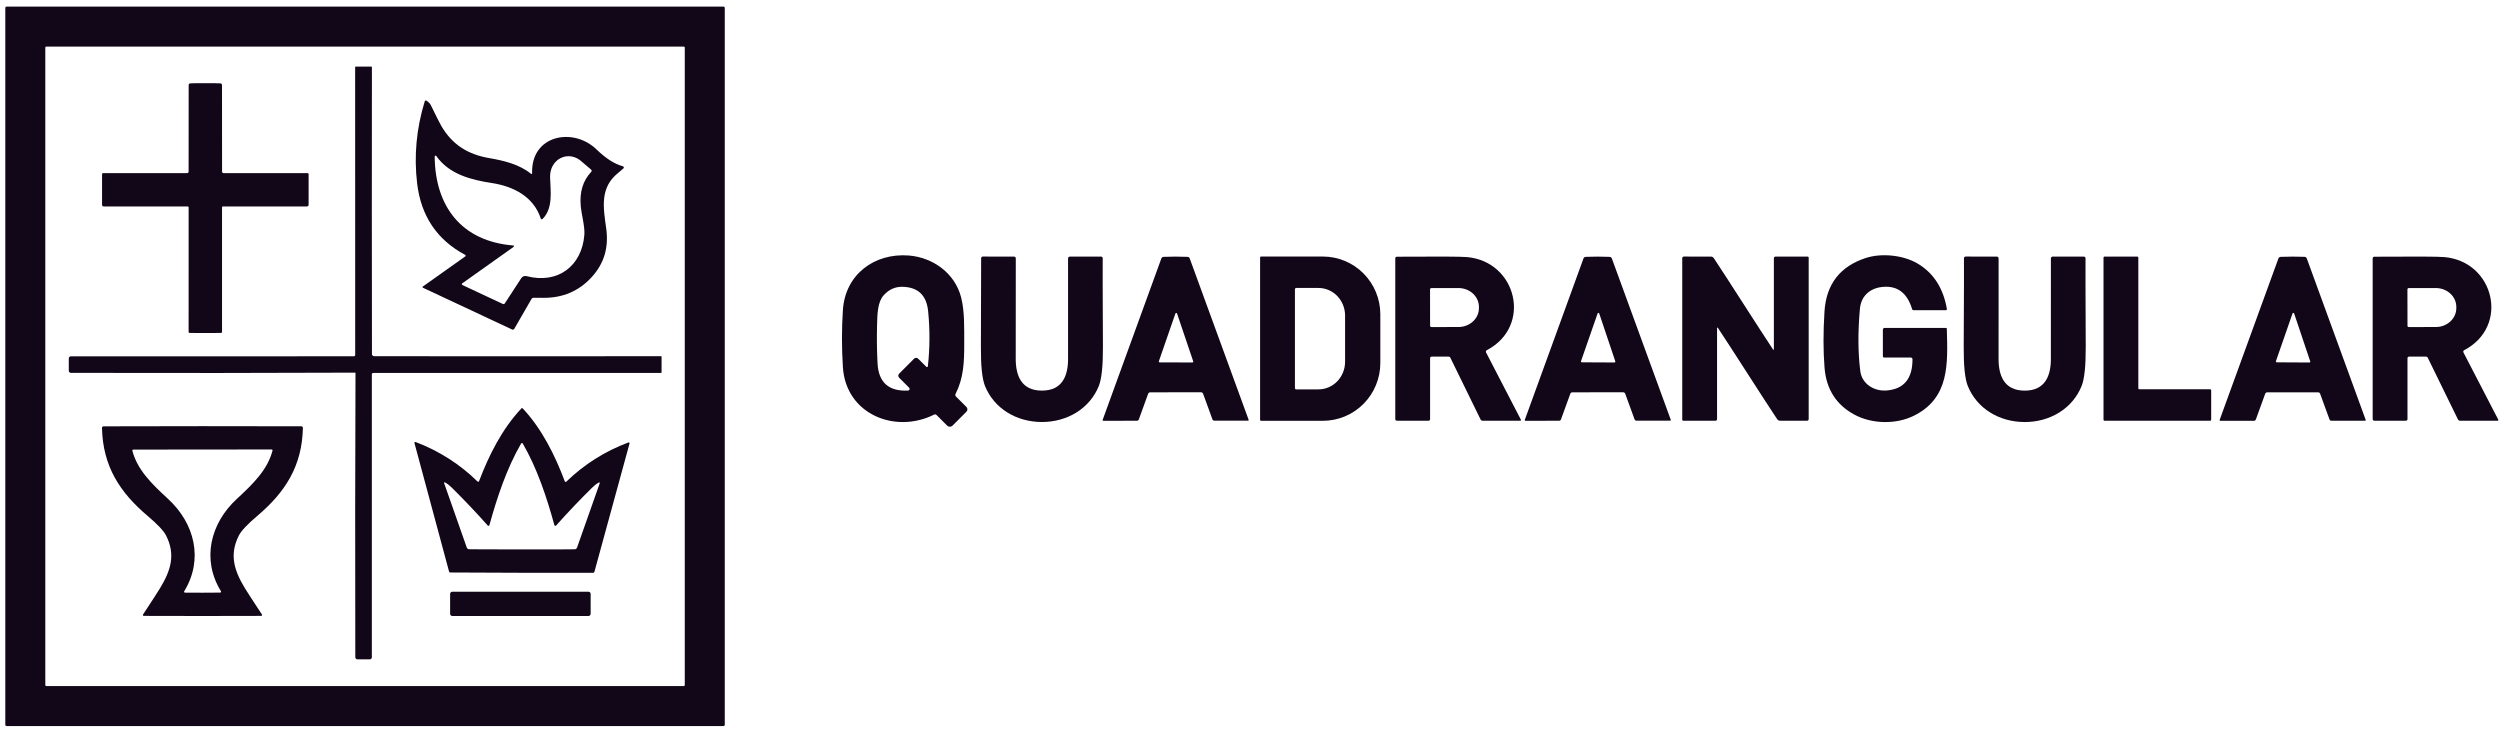 <svg xmlns="http://www.w3.org/2000/svg" width="205" height="60" viewBox="0 0 205 60" fill="none"><path d="M59.431 59.43C59.431 59.458 59.419 59.485 59.4 59.505C59.38 59.525 59.353 59.536 59.324 59.536H0.542C0.514 59.536 0.487 59.525 0.467 59.505C0.447 59.485 0.435 59.458 0.435 59.43V0.647C0.435 0.619 0.447 0.592 0.467 0.572C0.487 0.552 0.514 0.541 0.542 0.541H59.324C59.353 0.541 59.38 0.552 59.4 0.572C59.419 0.592 59.431 0.619 59.431 0.647V59.43ZM56.151 3.905C56.151 3.894 56.149 3.883 56.144 3.873C56.14 3.863 56.134 3.853 56.126 3.846C56.118 3.838 56.109 3.832 56.099 3.827C56.089 3.823 56.078 3.821 56.066 3.821H3.8C3.789 3.821 3.778 3.823 3.767 3.827C3.757 3.832 3.748 3.838 3.74 3.846C3.732 3.853 3.726 3.863 3.722 3.873C3.718 3.883 3.715 3.894 3.715 3.905V56.172C3.715 56.194 3.724 56.216 3.74 56.232C3.756 56.248 3.777 56.256 3.8 56.256H56.066C56.089 56.256 56.11 56.248 56.126 56.232C56.142 56.216 56.151 56.194 56.151 56.172V3.905Z" fill="#110718"></path><path d="M30.554 29.152C30.59 29.189 30.622 29.208 30.647 29.208C38.479 29.219 46.331 29.219 54.205 29.208C54.211 29.208 54.217 29.209 54.222 29.211C54.227 29.213 54.232 29.216 54.236 29.221C54.24 29.225 54.244 29.23 54.246 29.235C54.248 29.24 54.249 29.246 54.249 29.252V30.528C54.249 30.543 54.244 30.556 54.234 30.566C54.224 30.576 54.21 30.582 54.196 30.582H30.607C30.576 30.582 30.547 30.593 30.525 30.615C30.504 30.636 30.491 30.665 30.491 30.695V53.898C30.491 53.943 30.474 53.986 30.443 54.017C30.412 54.049 30.369 54.067 30.325 54.067H29.308C29.262 54.067 29.218 54.048 29.186 54.016C29.153 53.984 29.135 53.94 29.135 53.894C29.116 45.582 29.121 37.813 29.151 30.588C29.151 30.579 29.148 30.572 29.142 30.566C29.136 30.56 29.129 30.557 29.12 30.557C21.895 30.588 14.126 30.594 5.814 30.575C5.769 30.575 5.725 30.557 5.693 30.525C5.66 30.493 5.642 30.45 5.641 30.404V29.387C5.641 29.365 5.645 29.343 5.653 29.323C5.662 29.302 5.674 29.284 5.69 29.268C5.705 29.253 5.724 29.24 5.745 29.232C5.765 29.223 5.787 29.219 5.81 29.219L29.013 29.216C29.043 29.216 29.072 29.204 29.093 29.183C29.114 29.161 29.126 29.132 29.126 29.101L29.122 5.512C29.122 5.498 29.128 5.484 29.137 5.474C29.148 5.464 29.161 5.459 29.175 5.459H30.452C30.463 5.459 30.475 5.463 30.483 5.472C30.491 5.48 30.496 5.491 30.496 5.503C30.486 13.377 30.487 21.229 30.5 29.061C30.5 29.086 30.518 29.117 30.554 29.152Z" fill="#110718"></path><path d="M77.668 34.902L76.795 34.029C76.77 34.004 76.737 33.987 76.702 33.982C76.666 33.976 76.63 33.982 76.597 33.998C73.399 35.6 69.364 33.963 69.118 30.118C69.016 28.532 69.016 26.965 69.118 25.417C69.311 22.5 71.702 20.736 74.512 20.951C76.509 21.107 78.311 22.41 78.816 24.398C79.108 25.546 79.062 26.959 79.066 28.116C79.073 29.714 79.015 31.002 78.355 32.305C78.338 32.338 78.331 32.377 78.337 32.414C78.343 32.452 78.361 32.486 78.388 32.513L79.248 33.373C79.273 33.398 79.293 33.428 79.307 33.462C79.321 33.495 79.328 33.53 79.328 33.566C79.328 33.602 79.321 33.637 79.307 33.67C79.293 33.703 79.273 33.733 79.248 33.759L78.107 34.902C78.078 34.931 78.044 34.954 78.006 34.97C77.968 34.985 77.928 34.993 77.887 34.993C77.847 34.993 77.806 34.985 77.769 34.97C77.731 34.954 77.697 34.931 77.668 34.902ZM74.55 31.793L73.727 30.971C73.684 30.927 73.66 30.868 73.66 30.807C73.66 30.745 73.684 30.686 73.727 30.643L74.957 29.411C75.002 29.367 75.061 29.342 75.123 29.342C75.185 29.342 75.244 29.367 75.288 29.411L75.959 30.08C75.969 30.09 75.981 30.098 75.995 30.101C76.009 30.104 76.023 30.104 76.037 30.099C76.05 30.094 76.062 30.086 76.07 30.075C76.079 30.063 76.084 30.05 76.085 30.036C76.251 28.555 76.258 27.051 76.108 25.523C75.979 24.21 75.274 23.541 73.993 23.518C73.397 23.507 72.885 23.739 72.46 24.214C71.961 24.768 71.943 25.754 71.921 26.572C71.89 27.674 71.903 28.749 71.959 29.798C72.042 31.363 72.876 32.105 74.461 32.026C74.487 32.025 74.512 32.016 74.534 32.001C74.555 31.985 74.571 31.964 74.58 31.939C74.59 31.915 74.592 31.888 74.586 31.862C74.581 31.836 74.568 31.812 74.55 31.793Z" fill="#110718"></path><path d="M159.645 25.333C159.647 25.346 159.647 25.358 159.644 25.371C159.64 25.383 159.634 25.395 159.626 25.405C159.618 25.415 159.608 25.423 159.596 25.428C159.584 25.434 159.572 25.437 159.559 25.437H156.919C156.89 25.437 156.862 25.427 156.839 25.41C156.816 25.393 156.799 25.369 156.791 25.342C156.395 24.037 155.608 23.43 154.43 23.522C153.364 23.604 152.609 24.247 152.513 25.322C152.341 27.235 152.352 28.944 152.547 30.448C152.68 31.478 153.677 32.105 154.71 32.019C156.124 31.901 156.828 31.048 156.824 29.459C156.824 29.422 156.809 29.386 156.783 29.359C156.757 29.332 156.721 29.317 156.684 29.317H154.501C154.473 29.317 154.446 29.306 154.426 29.286C154.406 29.265 154.395 29.238 154.395 29.209V27.03C154.395 26.993 154.41 26.957 154.437 26.93C154.463 26.904 154.499 26.889 154.537 26.889H159.568C159.586 26.889 159.604 26.895 159.617 26.908C159.63 26.92 159.638 26.937 159.639 26.955C159.716 29.812 159.885 32.637 156.926 34.096C155.472 34.812 153.5 34.781 152.05 33.994C150.567 33.19 149.754 31.91 149.612 30.153C149.503 28.795 149.501 27.265 149.606 25.561C149.745 23.309 150.879 21.839 153.008 21.151C154.28 20.741 156.046 20.907 157.236 21.607C158.544 22.377 159.347 23.619 159.645 25.333Z" fill="#110718"></path><path d="M85.436 32.03C87.118 32.03 87.608 30.807 87.581 29.306C87.579 29.23 87.579 26.523 87.581 21.186C87.581 21.148 87.597 21.11 87.624 21.083C87.652 21.055 87.69 21.04 87.729 21.04H90.287C90.305 21.04 90.323 21.044 90.34 21.051C90.356 21.058 90.371 21.068 90.384 21.081C90.397 21.094 90.407 21.11 90.413 21.127C90.42 21.143 90.423 21.162 90.422 21.18C90.413 21.525 90.419 23.943 90.44 28.433C90.447 30.001 90.335 31.073 90.103 31.649C89.352 33.513 87.506 34.605 85.436 34.605C83.366 34.605 81.52 33.513 80.768 31.647C80.536 31.071 80.425 29.999 80.434 28.431C80.454 23.941 80.461 21.523 80.454 21.177C80.453 21.159 80.456 21.141 80.463 21.124C80.469 21.107 80.479 21.092 80.492 21.079C80.504 21.066 80.519 21.056 80.536 21.049C80.553 21.041 80.571 21.038 80.589 21.038L83.146 21.04C83.186 21.04 83.224 21.055 83.251 21.083C83.279 21.11 83.295 21.148 83.295 21.186C83.293 26.523 83.292 29.23 83.29 29.306C83.264 30.807 83.754 32.03 85.436 32.03Z" fill="#110718"></path><path d="M96.401 32.168C95.18 32.169 94.484 32.17 94.316 32.17C94.279 32.17 94.244 32.181 94.213 32.203C94.183 32.224 94.16 32.254 94.147 32.289L93.383 34.397C93.372 34.428 93.352 34.454 93.325 34.473C93.299 34.491 93.267 34.501 93.234 34.501L90.473 34.506C90.464 34.506 90.454 34.504 90.446 34.5C90.438 34.495 90.43 34.489 90.425 34.482C90.419 34.474 90.416 34.465 90.415 34.456C90.413 34.446 90.414 34.437 90.418 34.428L95.231 21.193C95.245 21.156 95.269 21.124 95.3 21.101C95.332 21.078 95.369 21.064 95.409 21.062C95.734 21.049 96.062 21.042 96.393 21.042C96.724 21.042 97.052 21.049 97.377 21.062C97.416 21.064 97.454 21.076 97.486 21.099C97.518 21.122 97.542 21.154 97.556 21.191L102.387 34.419C102.391 34.428 102.392 34.438 102.39 34.447C102.389 34.456 102.386 34.465 102.38 34.473C102.375 34.48 102.368 34.486 102.359 34.491C102.351 34.495 102.341 34.497 102.332 34.497H99.571C99.538 34.497 99.506 34.487 99.48 34.468C99.453 34.45 99.433 34.423 99.422 34.393L98.653 32.285C98.64 32.25 98.617 32.22 98.587 32.199C98.556 32.178 98.521 32.167 98.485 32.168C98.316 32.166 97.622 32.166 96.401 32.168ZM95.027 29.619C95.023 29.63 95.022 29.642 95.024 29.653C95.025 29.665 95.03 29.675 95.036 29.685C95.043 29.694 95.052 29.702 95.063 29.707C95.073 29.712 95.085 29.715 95.096 29.714L97.778 29.723C97.789 29.723 97.8 29.72 97.81 29.715C97.82 29.71 97.828 29.703 97.835 29.693C97.841 29.684 97.845 29.674 97.847 29.663C97.849 29.652 97.848 29.641 97.844 29.63L96.517 25.707C96.512 25.694 96.503 25.682 96.491 25.674C96.479 25.666 96.465 25.661 96.45 25.661C96.436 25.661 96.422 25.666 96.41 25.674C96.398 25.682 96.389 25.694 96.384 25.707L95.027 29.619Z" fill="#110718"></path><path d="M103.329 21.111C103.329 21.101 103.331 21.091 103.335 21.082C103.339 21.073 103.344 21.065 103.351 21.058C103.358 21.051 103.367 21.045 103.376 21.041C103.385 21.038 103.395 21.036 103.405 21.036H108.475C109.725 21.036 110.923 21.535 111.807 22.423C112.69 23.312 113.187 24.517 113.187 25.774V29.767C113.187 31.024 112.69 32.229 111.807 33.118C110.923 34.007 109.725 34.506 108.475 34.506H103.405C103.395 34.506 103.385 34.504 103.376 34.5C103.367 34.496 103.358 34.491 103.351 34.484C103.344 34.477 103.339 34.468 103.335 34.459C103.331 34.45 103.329 34.44 103.329 34.43V21.111ZM106.184 23.722V31.82C106.184 31.848 106.195 31.876 106.215 31.896C106.236 31.917 106.263 31.928 106.292 31.928H108.121C108.698 31.928 109.251 31.689 109.66 31.264C110.068 30.839 110.297 30.262 110.297 29.661V25.88C110.297 25.582 110.241 25.288 110.131 25.013C110.022 24.738 109.862 24.488 109.66 24.277C109.457 24.067 109.218 23.899 108.953 23.786C108.689 23.672 108.406 23.613 108.121 23.613H106.292C106.263 23.613 106.236 23.625 106.215 23.645C106.195 23.665 106.184 23.693 106.184 23.722Z" fill="#110718"></path><path d="M124.713 34.415C124.718 34.424 124.72 34.434 124.72 34.444C124.719 34.454 124.716 34.464 124.711 34.473C124.705 34.481 124.698 34.489 124.689 34.493C124.68 34.498 124.67 34.501 124.66 34.501H121.582C121.545 34.501 121.508 34.491 121.476 34.471C121.445 34.451 121.419 34.422 121.402 34.388L118.929 29.333C118.917 29.307 118.897 29.284 118.872 29.269C118.847 29.253 118.819 29.244 118.79 29.244H117.391C117.358 29.244 117.327 29.258 117.303 29.281C117.28 29.304 117.267 29.336 117.267 29.369V34.373C117.267 34.407 117.253 34.44 117.229 34.464C117.204 34.488 117.171 34.501 117.136 34.501H114.552C114.515 34.501 114.48 34.486 114.453 34.46C114.427 34.434 114.413 34.399 114.413 34.362V21.18C114.413 21.146 114.426 21.113 114.45 21.089C114.474 21.065 114.507 21.051 114.541 21.051C117.859 21.026 119.773 21.036 120.281 21.08C124.385 21.432 125.669 26.758 121.917 28.715C121.9 28.723 121.886 28.734 121.874 28.748C121.862 28.762 121.853 28.778 121.848 28.795C121.842 28.813 121.84 28.831 121.842 28.849C121.843 28.867 121.848 28.885 121.857 28.901L124.713 34.415ZM117.263 23.733L117.267 26.711C117.268 26.74 117.279 26.767 117.3 26.787C117.32 26.806 117.347 26.818 117.376 26.818L119.592 26.816C119.813 26.815 120.032 26.775 120.236 26.697C120.44 26.619 120.625 26.505 120.781 26.362C120.937 26.218 121.061 26.048 121.145 25.861C121.229 25.674 121.272 25.473 121.272 25.271V25.155C121.271 24.747 121.092 24.356 120.777 24.068C120.461 23.78 120.033 23.619 119.587 23.62L117.371 23.622C117.357 23.622 117.342 23.625 117.329 23.63C117.316 23.636 117.304 23.644 117.294 23.654C117.283 23.665 117.275 23.677 117.27 23.691C117.265 23.704 117.262 23.718 117.263 23.733Z" fill="#110718"></path><path d="M131.007 21.042C131.338 21.042 131.666 21.049 131.991 21.062C132.031 21.064 132.069 21.076 132.101 21.099C132.133 21.122 132.157 21.154 132.171 21.191L137.002 34.419C137.006 34.428 137.007 34.438 137.005 34.447C137.004 34.456 137.001 34.465 136.995 34.473C136.99 34.48 136.982 34.486 136.974 34.491C136.966 34.495 136.956 34.497 136.947 34.497H134.185C134.153 34.497 134.121 34.487 134.095 34.468C134.068 34.45 134.048 34.423 134.037 34.393L133.268 32.285C133.255 32.25 133.232 32.22 133.202 32.199C133.171 32.178 133.136 32.167 133.1 32.168C132.931 32.166 132.237 32.166 131.016 32.168C129.794 32.168 129.099 32.168 128.931 32.17C128.895 32.17 128.86 32.181 128.83 32.202C128.8 32.223 128.778 32.253 128.765 32.287L127.998 34.397C127.987 34.428 127.967 34.454 127.94 34.473C127.913 34.491 127.882 34.501 127.849 34.501L125.088 34.506C125.079 34.506 125.069 34.504 125.061 34.5C125.052 34.495 125.045 34.489 125.04 34.482C125.034 34.474 125.031 34.465 125.029 34.456C125.028 34.446 125.029 34.437 125.033 34.428L129.846 21.193C129.86 21.156 129.884 21.124 129.916 21.1C129.948 21.077 129.986 21.064 130.026 21.062C130.351 21.049 130.678 21.042 131.007 21.042ZM129.642 29.617C129.639 29.627 129.638 29.639 129.639 29.65C129.641 29.661 129.645 29.671 129.652 29.68C129.658 29.689 129.667 29.697 129.677 29.702C129.687 29.707 129.698 29.71 129.709 29.71L132.388 29.723C132.399 29.723 132.41 29.72 132.42 29.715C132.43 29.71 132.438 29.703 132.445 29.693C132.451 29.684 132.456 29.674 132.457 29.663C132.459 29.652 132.458 29.641 132.455 29.63L131.136 25.703C131.131 25.689 131.122 25.678 131.11 25.669C131.098 25.661 131.084 25.657 131.069 25.657C131.055 25.657 131.041 25.661 131.029 25.669C131.017 25.678 131.008 25.689 131.003 25.703L129.642 29.617Z" fill="#110718"></path><path d="M141.922 28.5C141.535 27.897 141.183 27.357 140.865 26.88C140.861 26.873 140.855 26.867 140.848 26.864C140.841 26.861 140.833 26.861 140.825 26.863C140.817 26.865 140.811 26.869 140.806 26.875C140.801 26.882 140.798 26.89 140.799 26.897V34.37C140.799 34.405 140.785 34.437 140.762 34.461C140.738 34.486 140.706 34.499 140.672 34.499H138.026C138.004 34.499 137.984 34.49 137.968 34.475C137.953 34.46 137.944 34.439 137.944 34.417V21.169C137.944 21.134 137.958 21.101 137.982 21.076C138.007 21.052 138.04 21.038 138.075 21.038L140.298 21.04C140.341 21.04 140.384 21.05 140.423 21.07C140.462 21.089 140.496 21.118 140.522 21.153C140.624 21.289 141.894 23.252 144.333 27.041C144.721 27.643 145.073 28.183 145.391 28.662C145.394 28.669 145.401 28.674 145.408 28.677C145.416 28.68 145.424 28.681 145.432 28.679C145.44 28.676 145.446 28.671 145.451 28.665C145.456 28.658 145.458 28.65 145.457 28.642V21.169C145.457 21.134 145.47 21.102 145.494 21.078C145.518 21.054 145.55 21.04 145.583 21.04H148.23C148.251 21.04 148.272 21.049 148.288 21.064C148.303 21.079 148.312 21.1 148.312 21.122V34.37C148.312 34.405 148.298 34.438 148.273 34.463C148.249 34.487 148.215 34.501 148.181 34.501L145.958 34.499C145.915 34.499 145.872 34.488 145.834 34.469C145.795 34.449 145.762 34.421 145.736 34.386C145.633 34.25 144.362 32.288 141.922 28.5Z" fill="#110718"></path><path d="M166.026 34.608C163.953 34.605 162.11 33.513 161.358 31.647C161.126 31.071 161.015 29.999 161.024 28.431C161.046 23.941 161.052 21.523 161.044 21.177C161.043 21.159 161.046 21.141 161.053 21.124C161.059 21.107 161.069 21.092 161.082 21.079C161.094 21.066 161.109 21.056 161.126 21.049C161.143 21.041 161.161 21.038 161.179 21.038L163.736 21.04C163.776 21.04 163.813 21.055 163.841 21.083C163.869 21.11 163.885 21.148 163.885 21.186C163.885 26.523 163.884 29.23 163.883 29.306C163.854 30.807 164.344 32.03 166.026 32.032C167.708 32.032 168.198 30.807 168.171 29.309C168.169 29.23 168.17 26.523 168.173 21.186C168.173 21.148 168.189 21.11 168.217 21.083C168.244 21.055 168.282 21.04 168.322 21.04L170.879 21.042C170.897 21.042 170.915 21.046 170.932 21.053C170.949 21.06 170.964 21.07 170.976 21.083C170.989 21.096 170.999 21.112 171.005 21.129C171.012 21.146 171.015 21.164 171.014 21.182C171.005 21.528 171.011 23.945 171.03 28.436C171.037 30.003 170.925 31.074 170.693 31.649C169.942 33.515 168.096 34.608 166.026 34.608Z" fill="#110718"></path><path d="M172.488 34.413V21.129C172.488 21.105 172.497 21.083 172.514 21.066C172.531 21.049 172.553 21.04 172.577 21.04H175.254C175.277 21.04 175.3 21.049 175.317 21.066C175.333 21.083 175.343 21.105 175.343 21.129V31.833C175.343 31.856 175.352 31.879 175.369 31.896C175.385 31.912 175.408 31.922 175.431 31.922H181.229C181.24 31.922 181.252 31.924 181.263 31.928C181.273 31.933 181.283 31.939 181.291 31.948C181.3 31.956 181.306 31.965 181.311 31.976C181.315 31.987 181.317 31.999 181.317 32.01V34.413C181.317 34.436 181.308 34.459 181.291 34.475C181.275 34.492 181.252 34.501 181.229 34.501H172.577C172.553 34.501 172.531 34.492 172.514 34.475C172.497 34.459 172.488 34.436 172.488 34.413Z" fill="#110718"></path><path d="M187.999 32.17C186.777 32.17 186.082 32.17 185.914 32.172C185.877 32.172 185.842 32.183 185.812 32.204C185.782 32.225 185.758 32.255 185.745 32.289L184.979 34.399C184.968 34.43 184.947 34.456 184.921 34.475C184.894 34.494 184.863 34.504 184.83 34.504L182.069 34.506C182.059 34.506 182.05 34.504 182.042 34.5C182.033 34.495 182.026 34.489 182.02 34.482C182.015 34.474 182.012 34.465 182.01 34.456C182.009 34.446 182.01 34.437 182.013 34.428L186.831 21.191C186.845 21.154 186.869 21.123 186.901 21.1C186.932 21.077 186.97 21.064 187.009 21.062C187.334 21.049 187.662 21.042 187.993 21.042C188.324 21.042 188.652 21.048 188.977 21.06C189.016 21.061 189.054 21.075 189.086 21.098C189.118 21.121 189.143 21.154 189.156 21.191L193.985 34.424C193.988 34.432 193.99 34.442 193.988 34.451C193.987 34.461 193.984 34.469 193.978 34.477C193.973 34.485 193.965 34.491 193.957 34.495C193.949 34.499 193.939 34.502 193.93 34.501L191.168 34.499C191.136 34.499 191.104 34.489 191.078 34.471C191.051 34.452 191.031 34.425 191.02 34.395L190.251 32.287C190.238 32.253 190.215 32.223 190.185 32.202C190.155 32.181 190.119 32.17 190.083 32.17C189.914 32.168 189.22 32.168 187.999 32.17ZM186.625 29.619C186.622 29.629 186.621 29.64 186.622 29.651C186.624 29.662 186.628 29.672 186.634 29.681C186.64 29.69 186.649 29.697 186.658 29.702C186.668 29.707 186.679 29.71 186.69 29.71L189.373 29.725C189.384 29.726 189.395 29.723 189.405 29.718C189.415 29.713 189.424 29.706 189.43 29.697C189.437 29.688 189.441 29.678 189.443 29.667C189.444 29.656 189.443 29.645 189.44 29.634L188.119 25.703C188.115 25.689 188.106 25.677 188.095 25.668C188.083 25.659 188.069 25.654 188.054 25.654C188.04 25.654 188.026 25.658 188.014 25.667C188.002 25.675 187.993 25.687 187.988 25.701L186.625 29.619Z" fill="#110718"></path><path d="M204.86 34.415C204.865 34.424 204.867 34.434 204.866 34.444C204.866 34.454 204.863 34.464 204.857 34.473C204.852 34.481 204.845 34.489 204.836 34.493C204.827 34.498 204.817 34.501 204.807 34.501H201.729C201.691 34.501 201.655 34.491 201.623 34.471C201.591 34.451 201.566 34.422 201.549 34.388L199.076 29.333C199.063 29.307 199.044 29.284 199.019 29.269C198.994 29.253 198.965 29.244 198.936 29.244H197.538C197.505 29.244 197.473 29.258 197.45 29.281C197.427 29.304 197.414 29.336 197.414 29.369V34.373C197.414 34.407 197.4 34.44 197.375 34.464C197.351 34.488 197.318 34.501 197.283 34.501H194.699C194.662 34.501 194.626 34.486 194.6 34.46C194.574 34.434 194.559 34.399 194.559 34.362V21.18C194.559 21.146 194.573 21.113 194.597 21.089C194.621 21.065 194.654 21.051 194.688 21.051C198.006 21.026 199.919 21.036 200.428 21.08C204.532 21.432 205.815 26.758 202.063 28.715C202.047 28.723 202.033 28.734 202.021 28.748C202.009 28.762 202 28.778 201.994 28.795C201.989 28.813 201.987 28.831 201.988 28.849C201.99 28.867 201.995 28.885 202.003 28.901L204.86 34.415ZM197.409 23.722L197.414 26.722C197.414 26.748 197.425 26.772 197.443 26.79C197.461 26.808 197.486 26.818 197.511 26.818L199.738 26.816C199.96 26.815 200.178 26.775 200.383 26.697C200.587 26.618 200.772 26.504 200.928 26.36C201.084 26.216 201.208 26.045 201.292 25.857C201.376 25.669 201.419 25.467 201.418 25.264V25.162C201.417 24.752 201.239 24.36 200.923 24.07C200.608 23.781 200.18 23.619 199.734 23.62L197.507 23.624C197.481 23.624 197.456 23.634 197.438 23.653C197.42 23.671 197.409 23.696 197.409 23.722Z" fill="#110718"></path><path d="M43.634 14.202C43.534 11.07 46.998 10.403 48.91 12.249C49.68 12.995 50.402 13.457 51.076 13.634C51.093 13.639 51.11 13.648 51.123 13.661C51.136 13.674 51.145 13.691 51.15 13.708C51.155 13.726 51.154 13.745 51.15 13.763C51.145 13.78 51.135 13.796 51.122 13.809C51.045 13.885 50.9 14.009 50.686 14.182C49.17 15.394 49.471 17.023 49.708 18.725C49.925 20.274 49.557 21.604 48.489 22.756C47.454 23.875 46.143 24.43 44.558 24.423C44.326 24.421 44.061 24.419 43.764 24.416C43.727 24.416 43.691 24.425 43.659 24.443C43.626 24.462 43.599 24.488 43.58 24.52L42.169 26.967C42.152 26.996 42.124 27.017 42.092 27.027C42.06 27.037 42.025 27.035 41.994 27.02L34.676 23.592C34.667 23.587 34.66 23.581 34.654 23.573C34.649 23.565 34.645 23.556 34.645 23.547C34.644 23.537 34.645 23.528 34.649 23.52C34.653 23.511 34.659 23.504 34.667 23.499L38.153 21.025C38.163 21.018 38.172 21.009 38.177 20.997C38.182 20.986 38.185 20.974 38.184 20.961C38.183 20.948 38.179 20.936 38.172 20.925C38.165 20.914 38.155 20.905 38.144 20.899C35.836 19.667 34.524 17.717 34.206 15.048C33.935 12.789 34.143 10.542 34.829 8.307C34.833 8.293 34.84 8.28 34.85 8.269C34.86 8.259 34.872 8.251 34.886 8.246C34.9 8.241 34.915 8.239 34.929 8.241C34.944 8.243 34.958 8.248 34.971 8.256C35.142 8.363 35.262 8.487 35.33 8.626C35.776 9.546 36.064 10.117 36.194 10.339C37.098 11.886 38.399 12.67 40.11 12.963C41.331 13.171 42.603 13.484 43.538 14.251C43.547 14.258 43.557 14.262 43.568 14.264C43.579 14.265 43.59 14.263 43.601 14.258C43.611 14.252 43.619 14.244 43.625 14.234C43.631 14.225 43.634 14.213 43.634 14.202ZM35.644 12.836C35.678 16.936 37.858 19.787 42.08 20.128C42.093 20.129 42.106 20.134 42.117 20.143C42.127 20.152 42.134 20.163 42.138 20.176C42.142 20.189 42.141 20.203 42.137 20.216C42.132 20.228 42.124 20.239 42.113 20.247L37.905 23.235C37.893 23.243 37.884 23.254 37.879 23.267C37.873 23.279 37.87 23.294 37.872 23.308C37.873 23.321 37.878 23.335 37.886 23.346C37.894 23.358 37.905 23.366 37.918 23.372L41.229 24.924C41.258 24.937 41.291 24.94 41.322 24.931C41.353 24.922 41.38 24.902 41.398 24.875L42.745 22.807C42.79 22.738 42.856 22.685 42.933 22.656C43.01 22.627 43.095 22.622 43.175 22.643C45.755 23.319 47.714 21.801 47.917 19.261C47.971 18.608 47.689 17.612 47.623 16.908C47.514 15.751 47.8 14.811 48.483 14.089C48.494 14.077 48.503 14.062 48.509 14.047C48.515 14.031 48.517 14.014 48.516 13.997C48.515 13.98 48.511 13.964 48.503 13.949C48.495 13.934 48.485 13.92 48.472 13.909C48.064 13.569 47.827 13.368 47.762 13.304C46.63 12.216 45.043 13.043 45.107 14.565C45.161 15.782 45.34 17.112 44.487 17.958C44.477 17.969 44.464 17.976 44.45 17.98C44.435 17.984 44.42 17.984 44.406 17.981C44.392 17.977 44.378 17.97 44.367 17.96C44.356 17.95 44.348 17.937 44.343 17.923C43.767 16.132 42.104 15.277 40.329 15.008C38.638 14.751 36.832 14.295 35.777 12.794C35.768 12.782 35.755 12.772 35.741 12.767C35.726 12.762 35.71 12.762 35.695 12.767C35.68 12.771 35.667 12.781 35.658 12.793C35.649 12.806 35.644 12.821 35.644 12.836Z" fill="#110718"></path><path d="M42.809 33.472C42.858 33.472 42.847 33.472 42.869 33.494C44.445 35.182 45.513 37.341 46.311 39.466C46.315 39.479 46.323 39.49 46.332 39.499C46.342 39.508 46.354 39.514 46.367 39.517C46.38 39.519 46.393 39.519 46.406 39.515C46.419 39.511 46.43 39.505 46.439 39.495C47.905 38.075 49.6 37.004 51.526 36.282C51.538 36.277 51.551 36.276 51.564 36.279C51.577 36.282 51.589 36.288 51.599 36.297C51.609 36.305 51.616 36.317 51.62 36.329C51.624 36.342 51.624 36.355 51.621 36.368L48.74 46.897C48.735 46.917 48.723 46.934 48.708 46.947C48.692 46.96 48.673 46.967 48.653 46.968C48.529 46.976 46.572 46.976 42.783 46.968C38.991 46.959 37.034 46.951 36.91 46.944C36.89 46.943 36.871 46.935 36.856 46.922C36.841 46.91 36.831 46.892 36.825 46.873L33.986 36.333C33.983 36.32 33.984 36.306 33.988 36.294C33.991 36.281 33.999 36.27 34.008 36.261C34.018 36.252 34.03 36.246 34.043 36.244C34.056 36.241 34.069 36.242 34.082 36.246C36.004 36.976 37.695 38.054 39.155 39.48C39.164 39.489 39.175 39.496 39.188 39.5C39.2 39.504 39.213 39.505 39.226 39.502C39.239 39.499 39.251 39.493 39.261 39.485C39.271 39.476 39.279 39.465 39.283 39.453C40.09 37.33 41.167 35.176 42.752 33.494C42.772 33.469 42.763 33.472 42.809 33.472ZM42.796 45.051C45.665 45.053 47.12 45.049 47.16 45.04C47.196 45.032 47.229 45.015 47.257 44.99C47.285 44.965 47.306 44.934 47.319 44.898L49.179 39.624C49.182 39.614 49.182 39.604 49.179 39.594C49.177 39.584 49.172 39.576 49.164 39.569C49.156 39.562 49.147 39.558 49.137 39.557C49.127 39.556 49.117 39.557 49.108 39.562C48.923 39.662 48.737 39.806 48.549 39.992C47.521 41.005 46.538 42.039 45.602 43.092C45.592 43.104 45.579 43.112 45.565 43.117C45.55 43.121 45.535 43.122 45.521 43.119C45.506 43.115 45.492 43.108 45.482 43.097C45.471 43.087 45.463 43.074 45.46 43.059C44.83 40.772 44.053 38.418 42.862 36.361C42.852 36.342 42.831 36.333 42.8 36.333C42.769 36.333 42.748 36.342 42.736 36.361C41.546 38.416 40.766 40.77 40.134 43.057C40.131 43.071 40.123 43.084 40.112 43.095C40.102 43.106 40.088 43.113 40.073 43.117C40.059 43.12 40.044 43.119 40.029 43.114C40.015 43.11 40.002 43.101 39.992 43.09C39.056 42.035 38.074 41.001 37.047 39.987C36.859 39.801 36.673 39.657 36.489 39.555C36.48 39.551 36.469 39.549 36.459 39.55C36.449 39.551 36.44 39.556 36.432 39.562C36.425 39.569 36.419 39.578 36.417 39.587C36.414 39.597 36.414 39.608 36.418 39.617L38.273 44.894C38.285 44.929 38.307 44.961 38.335 44.986C38.362 45.01 38.396 45.028 38.432 45.036C38.472 45.045 39.927 45.05 42.796 45.051Z" fill="#110718"></path><path d="M48.252 48.522H37.091C36.991 48.522 36.91 48.603 36.91 48.703V50.33C36.91 50.431 36.991 50.512 37.091 50.512H48.252C48.352 50.512 48.434 50.431 48.434 50.33V48.703C48.434 48.603 48.352 48.522 48.252 48.522Z" fill="#110718"></path><path d="M16.837 6.822C17.57 6.822 17.981 6.826 18.07 6.835C18.106 6.837 18.14 6.852 18.166 6.878C18.191 6.904 18.205 6.939 18.205 6.975L18.209 14.075C18.21 14.107 18.223 14.138 18.246 14.16C18.269 14.182 18.299 14.195 18.331 14.195H25.215C25.227 14.195 25.238 14.197 25.25 14.202C25.261 14.207 25.271 14.213 25.279 14.222C25.287 14.23 25.294 14.24 25.299 14.251C25.303 14.262 25.306 14.274 25.306 14.286V16.797C25.306 16.832 25.292 16.865 25.267 16.889C25.243 16.914 25.209 16.928 25.175 16.928H18.278C18.269 16.928 18.259 16.93 18.251 16.933C18.242 16.937 18.235 16.942 18.228 16.948C18.221 16.955 18.216 16.963 18.212 16.971C18.209 16.98 18.207 16.989 18.207 16.999V27.218C18.207 27.239 18.199 27.259 18.185 27.275C18.171 27.29 18.151 27.3 18.13 27.302C18.091 27.305 17.66 27.306 16.837 27.306C16.013 27.306 15.582 27.305 15.543 27.302C15.522 27.3 15.502 27.29 15.488 27.275C15.474 27.259 15.466 27.239 15.466 27.218L15.468 16.999C15.468 16.98 15.46 16.962 15.447 16.948C15.434 16.935 15.416 16.928 15.397 16.928H8.5C8.465 16.928 8.432 16.914 8.408 16.889C8.383 16.865 8.369 16.832 8.369 16.797V14.286C8.369 14.262 8.379 14.239 8.396 14.222C8.413 14.205 8.436 14.195 8.46 14.195H15.344C15.376 14.195 15.406 14.182 15.429 14.16C15.452 14.138 15.465 14.107 15.466 14.075L15.47 6.975C15.47 6.939 15.484 6.904 15.509 6.878C15.534 6.852 15.569 6.837 15.605 6.835C15.694 6.826 16.105 6.822 16.837 6.822Z" fill="#110718"></path><path d="M16.6 34.945C21.569 34.945 24.274 34.949 24.716 34.956C24.732 34.957 24.748 34.96 24.763 34.967C24.778 34.973 24.792 34.983 24.803 34.994C24.814 35.006 24.823 35.02 24.829 35.035C24.835 35.05 24.838 35.066 24.838 35.083C24.771 38.245 23.366 40.384 21.086 42.314C20.279 42.997 19.778 43.532 19.583 43.919C18.79 45.488 19.204 46.789 20.084 48.236C20.296 48.582 20.76 49.298 21.478 50.386C21.486 50.397 21.49 50.41 21.491 50.423C21.492 50.437 21.489 50.45 21.483 50.462C21.477 50.474 21.468 50.484 21.456 50.491C21.445 50.499 21.432 50.503 21.418 50.503C21.285 50.509 19.68 50.512 16.603 50.512C13.527 50.512 11.922 50.509 11.789 50.503C11.776 50.502 11.763 50.498 11.752 50.491C11.741 50.484 11.732 50.474 11.726 50.463C11.72 50.451 11.717 50.438 11.718 50.425C11.718 50.412 11.722 50.399 11.729 50.388C12.446 49.3 12.91 48.583 13.121 48.236C14.001 46.789 14.415 45.488 13.622 43.919C13.427 43.532 12.925 42.998 12.117 42.316C9.837 40.386 8.431 38.248 8.363 35.085C8.362 35.069 8.365 35.053 8.371 35.037C8.377 35.022 8.386 35.008 8.398 34.997C8.409 34.985 8.422 34.975 8.437 34.969C8.452 34.962 8.468 34.959 8.485 34.959C8.928 34.951 11.633 34.947 16.6 34.945ZM16.611 48.602C17.454 48.6 17.934 48.597 18.054 48.593C18.067 48.592 18.081 48.589 18.092 48.582C18.103 48.575 18.112 48.565 18.119 48.553C18.125 48.541 18.128 48.528 18.128 48.515C18.127 48.502 18.123 48.489 18.116 48.477C16.516 45.878 17.245 42.91 19.433 40.898C20.791 39.646 21.941 38.502 22.347 36.951C22.35 36.94 22.351 36.928 22.348 36.916C22.346 36.904 22.341 36.894 22.333 36.884C22.326 36.875 22.317 36.868 22.306 36.863C22.295 36.858 22.284 36.855 22.272 36.856C22.251 36.856 20.36 36.858 16.6 36.862C12.839 36.865 10.948 36.867 10.927 36.867C10.915 36.867 10.904 36.869 10.893 36.874C10.883 36.88 10.874 36.887 10.867 36.896C10.86 36.906 10.855 36.916 10.852 36.928C10.85 36.939 10.851 36.951 10.854 36.962C11.261 38.513 12.414 39.655 13.775 40.905C15.966 42.913 16.702 45.878 15.107 48.48C15.099 48.491 15.095 48.504 15.094 48.518C15.093 48.531 15.096 48.545 15.102 48.557C15.109 48.569 15.118 48.579 15.13 48.586C15.142 48.593 15.155 48.597 15.169 48.597C15.288 48.6 15.769 48.602 16.611 48.602Z" fill="#110718"></path></svg>